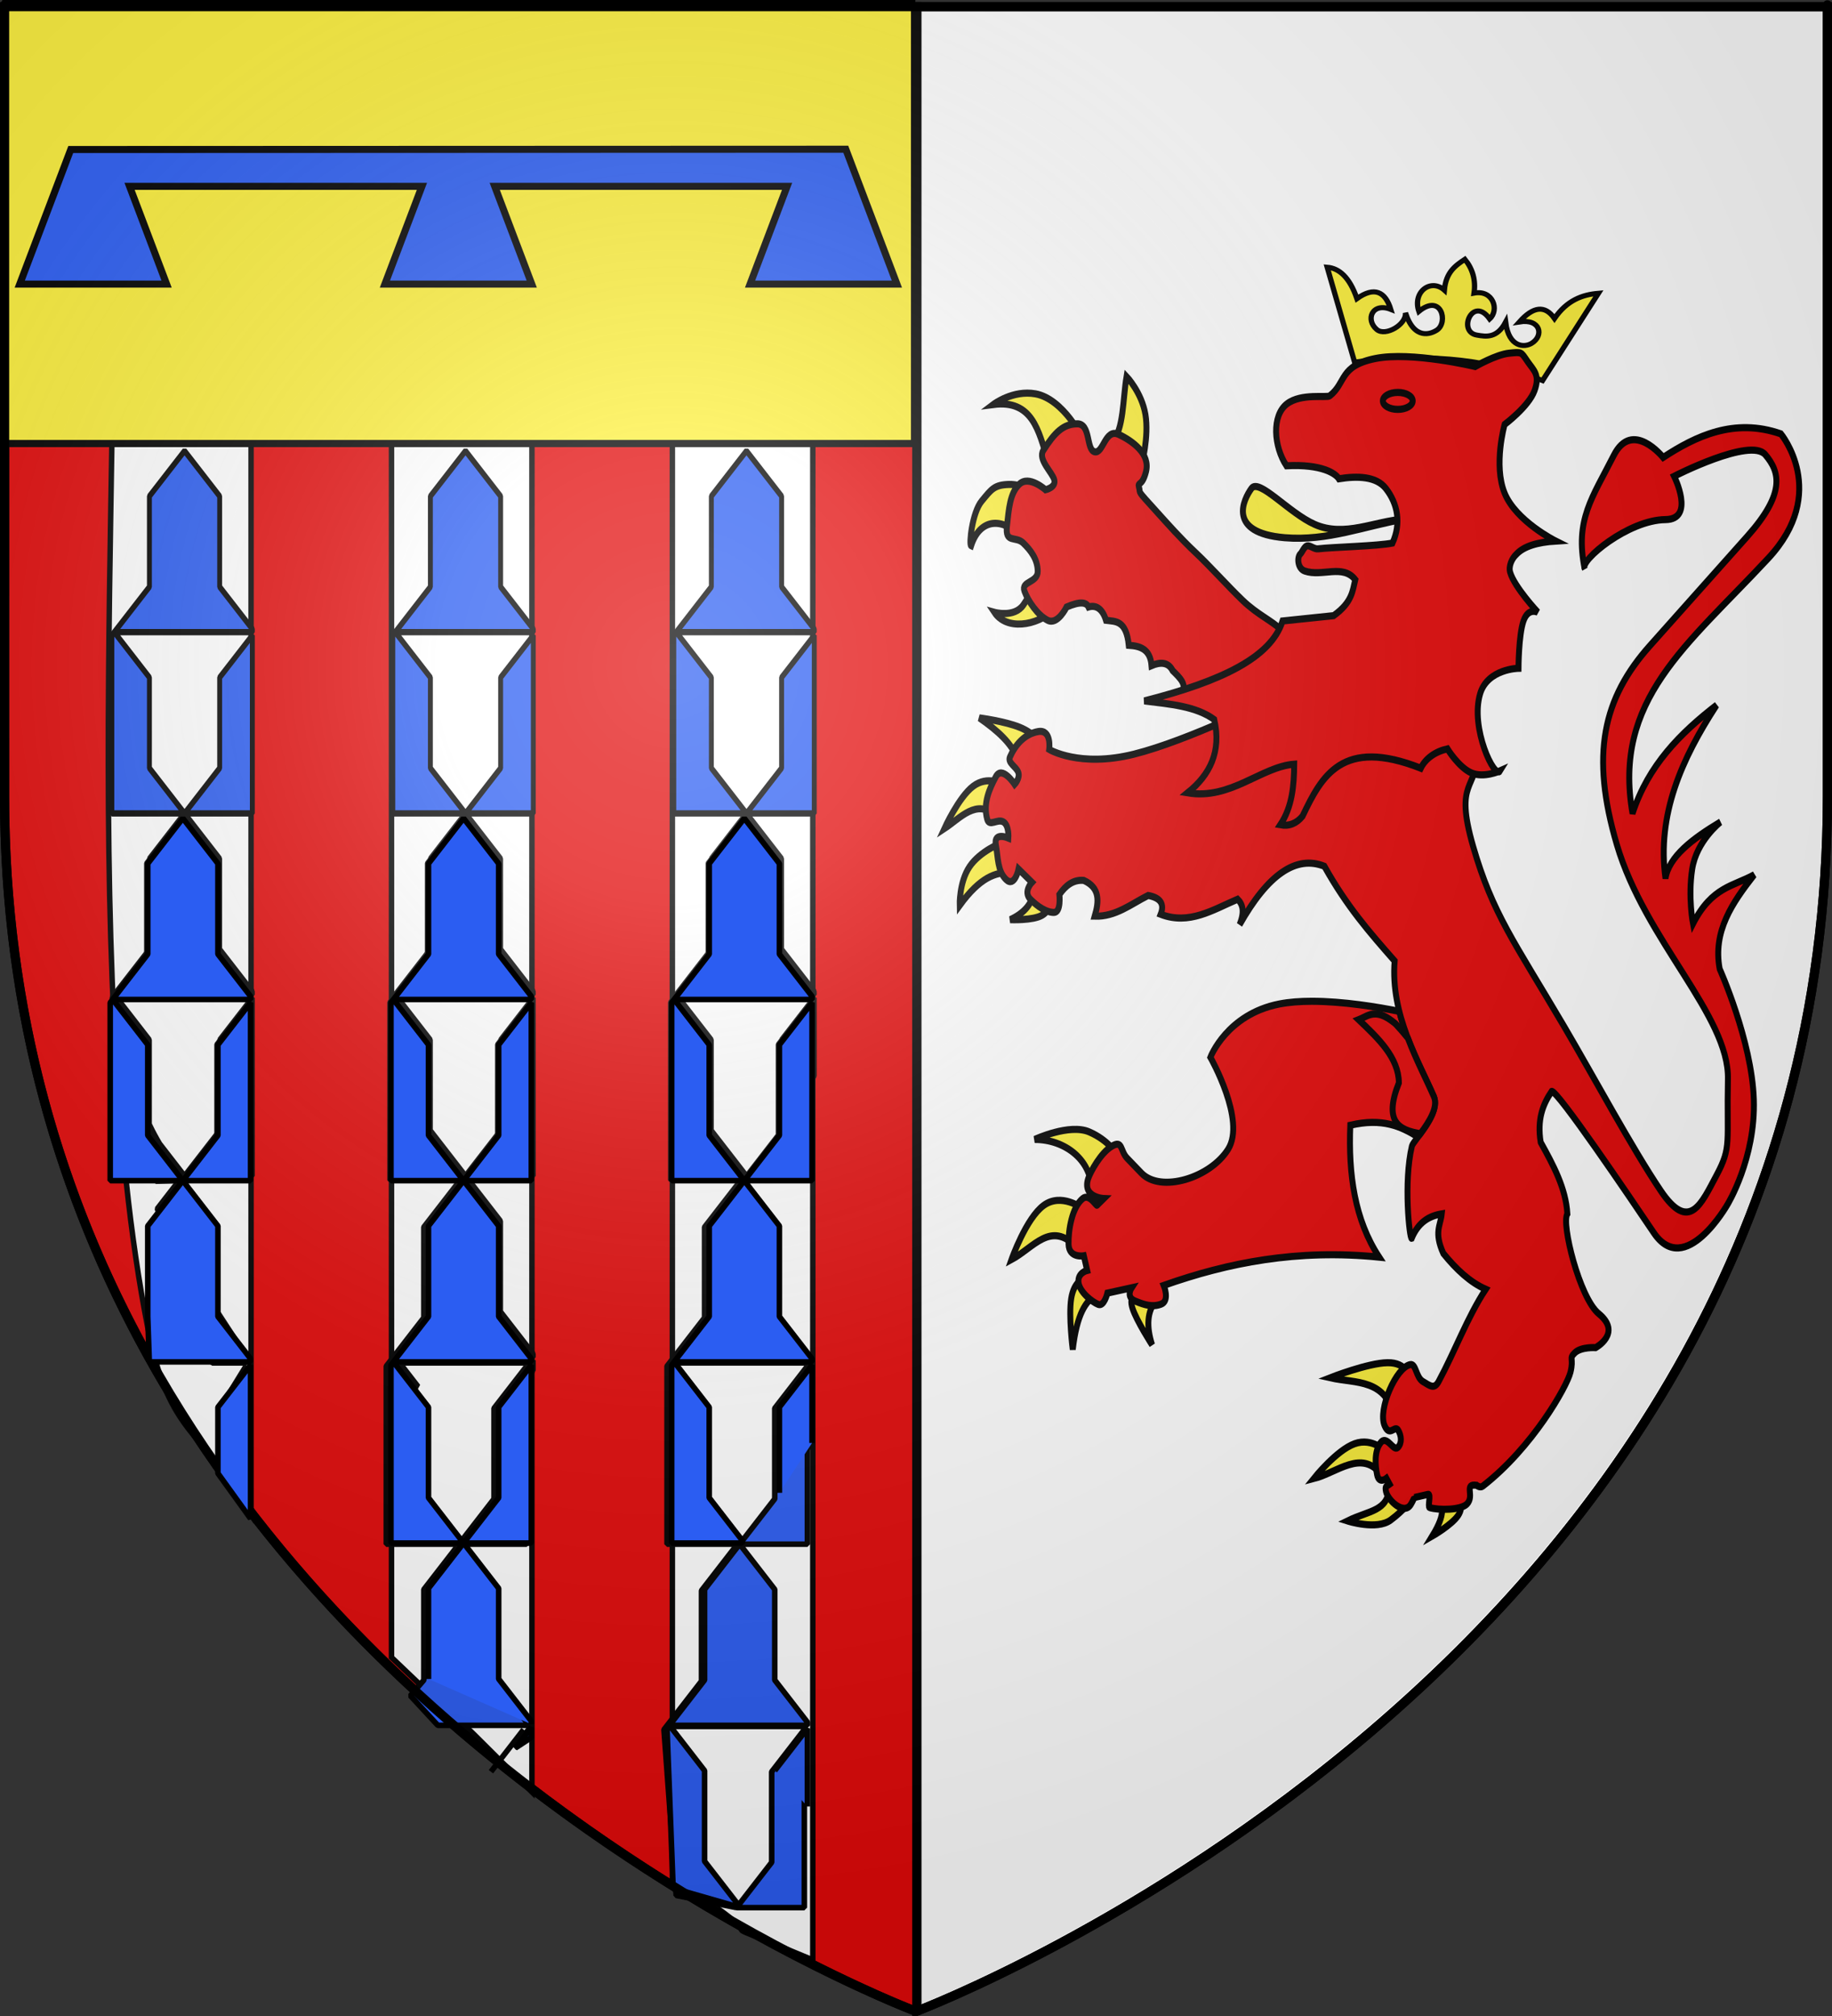 <?xml version="1.0" encoding="UTF-8" standalone="no"?>
<!-- Created with Inkscape (http://www.inkscape.org/) -->
<svg
   xmlns:dc="http://purl.org/dc/elements/1.1/"
   xmlns:cc="http://web.resource.org/cc/"
   xmlns:rdf="http://www.w3.org/1999/02/22-rdf-syntax-ns#"
   xmlns:svg="http://www.w3.org/2000/svg"
   xmlns="http://www.w3.org/2000/svg"
   xmlns:xlink="http://www.w3.org/1999/xlink"
   xmlns:sodipodi="http://sodipodi.sourceforge.net/DTD/sodipodi-0.dtd"
   xmlns:inkscape="http://www.inkscape.org/namespaces/inkscape"
   version="1.0"
   width="600"
   height="660"
   id="svg2"
   sodipodi:version="0.32"
   inkscape:version="0.45.1"
   sodipodi:docname="Blason_Pernes.svg"
   inkscape:output_extension="org.inkscape.output.svg.inkscape"
   sodipodi:docbase="D:\jan\Inkscape\Blasons crées">
  <rect width="100%" height="100%" fill="#333333" stroke="none"/>
  <sodipodi:namedview
     inkscape:window-height="840"
     inkscape:window-width="1440"
     inkscape:pageshadow="2"
     inkscape:pageopacity="0.0"
     guidetolerance="10.0"
     gridtolerance="10.0"
     objecttolerance="10.0"
     borderopacity="1.0"
     bordercolor="#666666"
     pagecolor="#ffffff"
     id="base"
     inkscape:zoom="0.80781593"
     inkscape:cx="213.69315"
     inkscape:cy="301.23367"
     inkscape:window-x="-4"
     inkscape:window-y="-4"
     inkscape:current-layer="svg2" />
  <desc
     id="desc4">Flag of Canton of Valais (Wallis)</desc>
  <defs
     id="defs6">
    <linearGradient
       id="linearGradient2893">
      <stop
         style="stop-color:#ffffff;stop-opacity:0.314"
         offset="0"
         id="stop2895" />
      <stop
         style="stop-color:#ffffff;stop-opacity:0.251"
         offset="0.19"
         id="stop2897" />
      <stop
         style="stop-color:#6b6b6b;stop-opacity:0.125"
         offset="0.6"
         id="stop2901" />
      <stop
         style="stop-color:#000000;stop-opacity:0.125"
         offset="1"
         id="stop2899" />
    </linearGradient>
    <linearGradient
       id="linearGradient2885">
      <stop
         style="stop-color:#ffffff;stop-opacity:1"
         offset="0"
         id="stop2887" />
      <stop
         style="stop-color:#ffffff;stop-opacity:1"
         offset="0.229"
         id="stop2891" />
      <stop
         style="stop-color:#000000;stop-opacity:1"
         offset="1"
         id="stop2889" />
    </linearGradient>
    <linearGradient
       id="linearGradient2955">
      <stop
         style="stop-color:#fd0000;stop-opacity:1"
         offset="0"
         id="stop2867" />
      <stop
         style="stop-color:#e77275;stop-opacity:0.659"
         offset="0.5"
         id="stop2873" />
      <stop
         style="stop-color:#000000;stop-opacity:0.323"
         offset="1"
         id="stop2959" />
    </linearGradient>
    <radialGradient
       cx="225.524"
       cy="218.901"
       r="300"
       fx="225.524"
       fy="218.901"
       id="radialGradient2961"
       xlink:href="#linearGradient2955"
       gradientUnits="userSpaceOnUse"
       gradientTransform="matrix(-4.167939e-4,2.183,-1.884,-3.599562e-4,615.597,-289.121)" />
    <polygon
       points="0,-1 0.588,0.809 -0.951,-0.309 0.951,-0.309 -0.588,0.809 0,-1 "
       transform="scale(53,53)"
       id="star" />
    <clipPath
       id="clip">
      <path
         d="M 0,-200 L 0,600 L 300,600 L 300,-200 L 0,-200 z "
         id="path10" />
    </clipPath>
    <radialGradient
       cx="225.524"
       cy="218.901"
       r="300"
       fx="225.524"
       fy="218.901"
       id="radialGradient1911"
       xlink:href="#linearGradient2955"
       gradientUnits="userSpaceOnUse"
       gradientTransform="matrix(-4.167939e-4,2.183,-1.884,-3.599562e-4,615.597,-289.121)" />
    <radialGradient
       cx="225.524"
       cy="218.901"
       r="300"
       fx="225.524"
       fy="218.901"
       id="radialGradient2865"
       xlink:href="#linearGradient2955"
       gradientUnits="userSpaceOnUse"
       gradientTransform="matrix(0,1.749,-1.593,-1.049767e-7,551.788,-191.29)" />
    <radialGradient
       cx="225.524"
       cy="218.901"
       r="300"
       fx="225.524"
       fy="218.901"
       id="radialGradient2871"
       xlink:href="#linearGradient2955"
       gradientUnits="userSpaceOnUse"
       gradientTransform="matrix(0,1.386,-1.323,-5.741131e-8,-158.082,-109.541)" />
    <radialGradient
       cx="221.445"
       cy="226.331"
       r="300"
       fx="221.445"
       fy="226.331"
       id="radialGradient3163"
       xlink:href="#linearGradient2893"
       gradientUnits="userSpaceOnUse"
       gradientTransform="matrix(1.353,0,0,1.349,-77.629,-85.747)" />
    <radialGradient
       cx="225.524"
       cy="218.901"
       r="300"
       fx="225.524"
       fy="218.901"
       id="radialGradient2535"
       xlink:href="#linearGradient2955"
       gradientUnits="userSpaceOnUse"
       gradientTransform="matrix(0,1.386,-1.323,-5.741131e-8,-158.082,-109.541)" />
    <radialGradient
       cx="225.524"
       cy="218.901"
       r="300"
       fx="225.524"
       fy="218.901"
       id="radialGradient2533"
       xlink:href="#linearGradient2955"
       gradientUnits="userSpaceOnUse"
       gradientTransform="matrix(0,1.749,-1.593,-1.049767e-7,551.788,-191.29)" />
    <radialGradient
       cx="225.524"
       cy="218.901"
       r="300"
       fx="225.524"
       fy="218.901"
       id="radialGradient2531"
       xlink:href="#linearGradient2955"
       gradientUnits="userSpaceOnUse"
       gradientTransform="matrix(-4.167939e-4,2.183,-1.884,-3.599562e-4,615.597,-289.121)" />
    <clipPath
       id="clipPath2527">
      <path
         d="M 0,-200 L 0,600 L 300,600 L 300,-200 L 0,-200 z "
         id="path2529" />
    </clipPath>
    <polygon
       points="0,-1 0.588,0.809 -0.951,-0.309 0.951,-0.309 -0.588,0.809 0,-1 "
       transform="scale(53,53)"
       id="polygon2525" />
    <radialGradient
       cx="225.524"
       cy="218.901"
       r="300"
       fx="225.524"
       fy="218.901"
       id="radialGradient2523"
       xlink:href="#linearGradient2955"
       gradientUnits="userSpaceOnUse"
       gradientTransform="matrix(-4.167939e-4,2.183,-1.884,-3.599562e-4,615.597,-289.121)" />
    <linearGradient
       id="linearGradient2515">
      <stop
         style="stop-color:#fd0000;stop-opacity:1"
         offset="0"
         id="stop2517" />
      <stop
         style="stop-color:#e77275;stop-opacity:0.659"
         offset="0.5"
         id="stop2519" />
      <stop
         style="stop-color:#000000;stop-opacity:0.323"
         offset="1"
         id="stop2521" />
    </linearGradient>
    <linearGradient
       id="linearGradient2507">
      <stop
         style="stop-color:#ffffff;stop-opacity:1"
         offset="0"
         id="stop2509" />
      <stop
         style="stop-color:#ffffff;stop-opacity:1"
         offset="0.229"
         id="stop2511" />
      <stop
         style="stop-color:#000000;stop-opacity:1"
         offset="1"
         id="stop2513" />
    </linearGradient>
    <linearGradient
       id="linearGradient2497">
      <stop
         style="stop-color:#ffffff;stop-opacity:0.314"
         offset="0"
         id="stop2499" />
      <stop
         style="stop-color:#ffffff;stop-opacity:0.251"
         offset="0.19"
         id="stop2501" />
      <stop
         style="stop-color:#6b6b6b;stop-opacity:0.125"
         offset="0.6"
         id="stop2503" />
      <stop
         style="stop-color:#000000;stop-opacity:0.125"
         offset="1"
         id="stop2505" />
    </linearGradient>
    <linearGradient
       x1="171"
       y1="92.5"
       x2="180"
       y2="96.5"
       id="linearGradient2433"
       xlink:href="#linearGradient1732"
       gradientUnits="userSpaceOnUse" />
    <linearGradient
       x1="94.281"
       y1="496.131"
       x2="124.137"
       y2="467.622"
       id="linearGradient1561"
       xlink:href="#linearGradient1732"
       gradientUnits="userSpaceOnUse"
       gradientTransform="translate(-1.428571e-5,-5.714286e-5)" />
    <linearGradient
       x1="270.496"
       y1="176.249"
       x2="296.929"
       y2="185.716"
       id="linearGradient1559"
       xlink:href="#linearGradient1732"
       gradientUnits="userSpaceOnUse"
       gradientTransform="translate(-1.428571e-5,-5.714286e-5)" />
    <linearGradient
       x1="179.583"
       y1="75.234"
       x2="193.021"
       y2="101.814"
       id="linearGradient1557"
       xlink:href="#linearGradient1732"
       gradientUnits="userSpaceOnUse"
       gradientTransform="translate(-1.428571e-5,-5.714286e-5)" />
    <linearGradient
       x1="112.239"
       y1="75.234"
       x2="137.605"
       y2="90.412"
       id="linearGradient1555"
       xlink:href="#linearGradient1732"
       gradientUnits="userSpaceOnUse"
       gradientTransform="translate(-1.428571e-5,-5.714286e-5)" />
    <linearGradient
       x1="87.547"
       y1="139.21"
       x2="124.361"
       y2="137.971"
       id="linearGradient1553"
       xlink:href="#linearGradient1732"
       gradientUnits="userSpaceOnUse"
       gradientTransform="translate(-1.428571e-5,-5.714286e-5)" />
    <linearGradient
       x1="124.585"
       y1="115.64"
       x2="157.2"
       y2="137.971"
       id="linearGradient1551"
       xlink:href="#linearGradient1732"
       gradientUnits="userSpaceOnUse"
       gradientTransform="translate(-1.428571e-5,-5.714286e-5)" />
    <linearGradient
       x1="177.338"
       y1="217.778"
       x2="211.83"
       y2="213.55"
       id="linearGradient1549"
       xlink:href="#linearGradient1732"
       gradientUnits="userSpaceOnUse"
       gradientTransform="translate(-1.428571e-5,-5.714286e-5)" />
    <linearGradient
       id="linearGradient1732">
      <stop
         style="stop-color:#ffffff;stop-opacity:1"
         offset="0"
         id="stop1734" />
      <stop
         style="stop-color:#ffffff;stop-opacity:1"
         offset="1"
         id="stop1736" />
    </linearGradient>
    <linearGradient
       x1="241.143"
       y1="51.421"
       x2="243.124"
       y2="48.303"
       id="linearGradient1397"
       xlink:href="#linearGradient1732"
       gradientUnits="userSpaceOnUse"
       gradientTransform="translate(75.923,47.102)" />
    <linearGradient
       x1="337.302"
       y1="571.111"
       x2="341.27"
       y2="546.905"
       id="linearGradient1682"
       xlink:href="#linearGradient1732"
       gradientUnits="userSpaceOnUse"
       gradientTransform="translate(-1.428571e-5,-5.714286e-5)" />
    <linearGradient
       x1="300"
       y1="566.746"
       x2="319.151"
       y2="547.595"
       id="linearGradient1674"
       xlink:href="#linearGradient1732"
       gradientUnits="userSpaceOnUse"
       gradientTransform="translate(-1.428571e-5,-5.714286e-5)" />
    <linearGradient
       x1="266.27"
       y1="534.206"
       x2="312.302"
       y2="534.603"
       id="linearGradient1666"
       xlink:href="#linearGradient1732"
       gradientUnits="userSpaceOnUse"
       gradientTransform="translate(-1.428571e-5,-5.714286e-5)" />
    <linearGradient
       x1="292.857"
       y1="493.73"
       x2="321.825"
       y2="513.175"
       id="linearGradient1658"
       xlink:href="#linearGradient1732"
       gradientUnits="userSpaceOnUse"
       gradientTransform="translate(-1.428571e-5,-5.714286e-5)" />
    <linearGradient
       x1="186.508"
       y1="491.746"
       x2="186.508"
       y2="458.413"
       id="linearGradient1650"
       xlink:href="#linearGradient1732"
       gradientUnits="userSpaceOnUse"
       gradientTransform="translate(-1.428571e-5,-5.714286e-5)" />
    <linearGradient
       x1="143.651"
       y1="488.968"
       x2="163.889"
       y2="454.048"
       id="linearGradient1642"
       xlink:href="#linearGradient1732"
       gradientUnits="userSpaceOnUse"
       gradientTransform="translate(-1.428571e-5,-5.714286e-5)" />
    <linearGradient
       x1="107.143"
       y1="225.278"
       x2="130.357"
       y2="242.341"
       id="linearGradient1582"
       xlink:href="#linearGradient1732"
       gradientUnits="userSpaceOnUse"
       gradientTransform="translate(-1.428571e-5,-5.714286e-5)" />
    <linearGradient
       x1="131.151"
       y1="395.317"
       x2="166.667"
       y2="415.357"
       id="linearGradient1622"
       xlink:href="#linearGradient1732"
       gradientUnits="userSpaceOnUse"
       gradientTransform="translate(-1.428571e-5,-5.714286e-5)" />
    <linearGradient
       x1="118.452"
       y1="312.778"
       x2="136.325"
       y2="294.722"
       id="linearGradient1614"
       xlink:href="#linearGradient1732"
       gradientUnits="userSpaceOnUse"
       gradientTransform="translate(-1.428571e-5,-5.714286e-5)" />
    <linearGradient
       x1="88.492"
       y1="297.103"
       x2="118.056"
       y2="280.635"
       id="linearGradient1606"
       xlink:href="#linearGradient1732"
       gradientUnits="userSpaceOnUse"
       gradientTransform="translate(-1.428571e-5,-5.714286e-5)" />
    <linearGradient
       x1="84.127"
       y1="260.595"
       x2="115.675"
       y2="257.619"
       id="linearGradient1598"
       xlink:href="#linearGradient1732"
       gradientUnits="userSpaceOnUse"
       gradientTransform="translate(-1.428571e-5,-5.714286e-5)" />
    <linearGradient
       x1="82.143"
       y1="264.167"
       x2="113.69"
       y2="258.413"
       id="linearGradient1590"
       xlink:href="#linearGradient1732"
       gradientUnits="userSpaceOnUse"
       gradientTransform="translate(-1.428571e-5,-5.714286e-5)" />
    <linearGradient
       x1="107.75"
       y1="191.963"
       x2="139.396"
       y2="166.385"
       id="linearGradient1800"
       xlink:href="#linearGradient1732"
       gradientUnits="userSpaceOnUse"
       gradientTransform="translate(-1.428571e-5,-5.714286e-5)" />
  </defs>
  <g
     style="display:inline"
     id="layer3">
    <path
       d="M 300.25,2.188 L 300.25,658.406 C 302.988,657.37 598.5,544.849 598.5,260.719 C 598.5,-24.733 598.5,2.188 598.5,2.188 L 300.25,2.188 z "
       style="fill:#ffffff;fill-opacity:1;fill-rule:evenodd;stroke:#000000;stroke-width:3;stroke-linecap:butt;stroke-linejoin:miter;stroke-miterlimit:4;stroke-dasharray:none;stroke-opacity:1"
       id="path2855" />
    <path
       d="M 1.5,2.188 L 1.5,260.719 C 1.5,546.17 300,658.5 300,658.5 C 300,658.5 300.237,658.411 300.25,658.406 L 300.25,2.188 L 1.5,2.188 z "
       style="fill:#e20909;fill-rule:evenodd;stroke:#000000;stroke-width:3;stroke-linecap:butt;stroke-linejoin:miter;stroke-opacity:1"
       id="path2187" />
  </g>
  <g
     id="layer4">
    <g
       transform="matrix(0.689,0,0,0.689,-55.574,0.179)"
       style="display:inline"
       id="layer95">
      <g
         style="display:inline"
         id="layer27">
        <path
           d="M 200.001,19.251 L 133.251,19.251 C 141.27,184.584 116.754,457.346 150.928,630.696 C 161.181,682.707 176.718,678.253 200.001,719 L 200.001,350.753 L 200.001,19.251 M 333.509,19.251 L 266.759,19.251 L 266.759,787.246 C 333.718,851.437 270.724,788.716 333.509,851.234 L 333.509,19.251 M 467.017,19.251 L 400.266,19.251 L 400.266,892.298 C 463.985,932.539 401.63,903.833 467.017,930.996 L 467.017,19.251"
           style="fill:#ffffff;fill-opacity:1;stroke:#010101;stroke-width:2.591"
           id="trois_pals"
           sodipodi:nodetypes="ccsccccccccccccc" />
      </g>
    </g>
    <path
       d="M 160.791,520.712 L 160.791,520.712 z M 171.482,566.237 L 160.791,580.032 L 171.482,566.237 z M 241.241,505.882 L 229.748,520.712 L 229.748,550.372 L 218.255,565.202 L 263.425,565.202 L 263.425,564.167 L 252.734,550.372 L 252.734,520.712 L 241.241,505.882 z M 218.255,565.202 L 217.453,566.237 L 221.453,620.522 L 241.241,624.522 L 229.748,609.692 L 229.748,580.032 L 218.255,565.202 z M 241.241,624.522 L 263.425,624.522 L 263.425,566.237 L 252.734,580.032 L 252.734,609.692 L 241.241,624.522 z M 241.241,624.522 L 241.241,624.522 z "
       style="fill:#2b5df2;fill-opacity:1;stroke:#000000;stroke-width:1.822;stroke-linejoin:bevel;stroke-miterlimit:4;stroke-dasharray:none;stroke-opacity:1;display:inline"
       id="path2466"
       sodipodi:nodetypes="ccccccccccccccccccccccccccccc" />
    <g
       transform="matrix(0.535,0,0,0.69,-8.041,8.578)"
       style="display:inline"
       id="layer89">
      <g
         style="display:inline"
         id="layer92">
        <path
           d="M 128,201.5 L 106.5,223 L 106.5,266 L 85,287.5 L 169.5,287.5 L 169.5,286 L 149.5,266 L 149.5,223 L 128,201.5 z M 85,287.5 L 83.5,289 L 83.5,373.5 L 128,373.5 L 106.5,352 L 106.5,309 L 85,287.5 z M 128,373.5 L 169.5,373.5 L 169.5,289 L 149.5,309 L 149.5,352 L 128,373.5 z M 128,373.5 L 106.5,395 L 106.5,438 L 85,459.5 L 169.5,459.5 L 169.5,458 L 149.5,438 L 149.5,395 L 128,373.5 z M 85,459.5 L 83.5,461 C 97.454,504.786 102.029,521.904 126.656,545.5 L 128,545.5 L 106.5,524 L 106.5,481 L 85,459.5 z M 128,545.5 L 169.5,545.5 L 169.5,461 L 149.5,481 L 149.5,524 L 128,545.5 z M 128,545.5 L 127.344,546.156 L 128,545.5 z M 300,201.5 L 278.5,223 L 278.5,266 L 257,287.5 L 341.5,287.5 L 341.5,286 L 321.5,266 L 321.5,223 L 300,201.5 z M 257,287.5 L 255.5,289 L 255.5,373.5 L 300,373.5 L 278.5,352 L 278.5,309 L 257,287.5 z M 300,373.5 L 341.5,373.5 L 341.5,289 L 321.5,309 L 321.5,352 L 300,373.5 z M 300,373.5 L 278.5,395 L 278.5,438 L 257,459.5 L 341.5,459.5 L 341.5,458 L 321.5,438 L 321.5,395 L 300,373.5 z M 257,459.5 L 255.5,461 L 255.5,545.5 L 300,545.5 L 278.5,524 L 278.5,481 L 257,459.5 z M 300,545.5 L 341.5,545.5 L 341.5,461 L 321.5,481 L 321.5,524 L 300,545.5 z M 300,545.5 L 278.5,567 L 278.5,610 L 257,631.5 L 341.5,631.5 L 341.5,630 L 321.5,610 L 321.5,567 L 300,545.5 z M 257,631.5 L 255.5,633 L 255.5,637.75 C 261.224,640.763 266.417,643.371 271.188,645.688 L 257,631.5 z M 472,201.5 L 450.5,223 L 450.5,266 L 429,287.5 L 513.5,287.5 L 513.5,286 L 493.5,266 L 493.5,223 L 472,201.5 z M 429,287.5 L 427.5,289 L 427.5,373.5 L 472,373.5 L 450.5,352 L 450.5,309 L 429,287.5 z M 472,373.5 L 513.5,373.5 L 513.5,289 L 493.5,309 L 493.5,352 L 472,373.5 z M 472,373.5 L 450.5,395 L 450.5,438 L 429,459.5 L 513.5,459.5 L 513.5,458 L 493.5,438 L 493.5,395 L 472,373.5 z M 429,459.5 L 427.5,461 L 427.5,545.5 L 470.344,545.5 C 470.626,545.228 470.905,544.96 471.188,544.688 L 450.5,524 L 450.5,481 L 429,459.5 z M 513.5,461 L 493.5,481 L 493.5,521.656 C 500.331,514.111 507.017,506.234 513.5,498 L 513.5,461 z M 341.5,633 L 331.75,642.75 C 334.837,641.202 338.087,639.547 341.5,637.75 L 341.5,633 z "
           style="fill:#2b5df2;fill-opacity:1;stroke:#000000;stroke-width:3;stroke-linejoin:bevel;stroke-miterlimit:4;stroke-dasharray:none;stroke-opacity:1"
           id="path5177" />
      </g>
    </g>
    <path
       d="M 59.593,267.786 L 48.1,282.616 L 48.1,312.276 L 36.607,327.106 L 81.777,327.106 L 81.777,326.072 L 71.086,312.276 L 71.086,282.616 L 59.593,267.786 z M 37.356,328.141 L 51.062,386.707 L 59.593,386.426 L 48.1,371.596 L 48.1,341.936 L 37.356,328.141 z M 59.593,386.426 L 81.777,386.426 L 81.777,328.141 L 71.086,341.936 L 71.086,371.596 L 59.593,386.426 z M 59.593,386.426 L 52.752,401.256 L 81.777,445.747 L 81.777,444.712 L 71.086,430.917 L 71.086,401.256 L 59.593,386.426 z M 81.777,446.781 L 81.777,446.781 z M 151.536,267.786 L 140.043,282.616 L 140.043,312.276 L 128.55,327.106 L 173.72,327.106 L 173.72,326.072 L 163.029,312.276 L 163.029,282.616 L 151.536,267.786 z M 128.55,327.106 L 127.749,328.141 L 127.749,386.426 L 151.536,386.426 L 140.043,371.596 L 140.043,341.936 L 128.55,327.106 z M 151.536,386.426 L 173.72,386.426 L 173.72,328.141 L 163.029,341.936 L 163.029,371.596 L 151.536,386.426 z M 151.536,386.426 L 140.043,401.256 L 140.043,430.917 L 128.55,445.747 L 173.72,445.747 L 173.72,444.712 L 163.029,430.917 L 163.029,401.256 L 151.536,386.426 z M 128.55,445.747 L 127.749,446.781 L 127.749,505.067 L 151.536,505.067 L 140.043,490.237 L 140.043,460.577 L 128.55,445.747 z M 151.536,505.067 L 173.72,505.067 L 173.72,446.781 L 163.029,460.577 L 163.029,490.237 L 151.536,505.067 z M 151.536,505.067 L 140.043,519.897 L 140.043,549.557 L 173.72,564.387 L 173.72,563.352 L 163.029,549.557 L 163.029,519.897 L 151.536,505.067 z M 127.749,565.422 L 127.749,565.422 z M 243.479,267.786 L 231.986,282.616 L 231.986,312.276 L 220.493,327.106 L 265.663,327.106 L 265.663,326.072 L 254.972,312.276 L 254.972,282.616 L 243.479,267.786 z M 220.493,327.106 L 219.692,328.141 L 219.692,386.426 L 243.479,386.426 L 231.986,371.596 L 231.986,341.936 L 220.493,327.106 z M 243.479,386.426 L 265.663,386.426 L 265.663,328.141 L 254.972,341.936 L 254.972,371.596 L 243.479,386.426 z M 243.479,386.426 L 231.986,401.256 L 231.986,430.917 L 220.493,445.747 L 265.663,445.747 L 265.663,444.712 L 254.972,430.917 L 254.972,401.256 L 243.479,386.426 z M 220.493,445.747 L 219.692,446.781 L 219.692,505.067 L 242.594,505.067 C 242.745,504.879 242.894,504.695 243.045,504.506 L 231.986,490.237 L 231.986,460.577 L 220.493,445.747 z M 265.663,446.781 L 254.972,460.577 L 254.972,488.62 C 258.623,483.416 262.198,477.982 265.663,472.303 L 265.663,446.781 z M 173.72,565.422 L 168.508,572.147 C 170.158,571.079 171.896,569.937 173.72,568.698 L 173.72,565.422 z "
       style="fill:#2b5df2;fill-opacity:1;stroke:#000000;stroke-width:1.822;stroke-linejoin:bevel;stroke-miterlimit:4;stroke-dasharray:none;stroke-opacity:1;display:inline"
       id="path2462" />
    <path
       d="M 264.432,591.408 L 264.432,565.886 L 253.741,579.682 M 58.362,386.891 L 51.522,395.718 L 69.492,446.211 L 80.546,446.211 L 80.546,445.177 L 69.855,431.381 L 69.855,401.721 L 58.362,386.891 z M 82.097,473.516 L 80.546,447.246 L 74.507,457.039 L 82.097,473.516 z M 150.305,386.891 L 138.813,401.721 L 138.813,431.381 L 127.32,446.211 L 172.489,446.211 L 172.489,445.177 L 161.798,431.381 L 161.798,401.721 L 150.305,386.891 z M 127.32,446.211 L 126.518,447.246 L 126.518,505.531 L 150.305,505.531 L 138.813,490.701 L 138.813,461.041 L 127.32,446.211 z M 150.305,505.531 L 172.489,505.531 L 172.489,447.246 L 161.798,461.041 L 161.798,490.701 L 150.305,505.531 z M 150.305,505.531 L 138.813,520.362 L 138.813,550.022 L 134.418,555.156 L 143.393,564.852 L 172.489,564.852 L 172.489,563.817 L 161.798,550.022 L 161.798,520.362 L 150.305,505.531 z M 172.489,565.886 L 172.489,565.886 z M 242.248,386.891 L 230.756,401.721 L 230.756,431.381 L 219.263,446.211 L 264.432,446.211 L 264.432,445.177 L 253.741,431.381 L 253.741,401.721 L 242.248,386.891 z M 219.263,446.211 L 218.461,447.246 L 218.461,505.531 L 242.248,505.531 L 230.756,490.701 L 230.756,461.041 L 219.263,446.211 z M 242.248,505.531 L 264.432,505.531 L 264.432,447.246 L 253.741,461.041 L 253.741,490.701 L 242.248,505.531 z M 242.248,505.531 L 230.756,520.362 L 230.756,550.022 L 219.263,564.852 L 264.432,564.852 L 264.432,563.817 L 253.741,550.022 L 253.741,520.362 L 242.248,505.531 z M 219.263,564.852 L 218.461,565.886 L 220.461,618.172 L 241.363,624.172 C 241.514,623.984 241.663,623.8 241.814,623.611 L 230.756,609.342 L 230.756,579.682 L 219.263,564.852 z "
       style="fill:#2b5df2;fill-opacity:1;stroke:#000000;stroke-width:1.822;stroke-linejoin:bevel;stroke-miterlimit:4;stroke-dasharray:none;stroke-opacity:1;display:inline"
       id="path2464"
       sodipodi:nodetypes="cccccccccccccccccccccccccccccccccccccccccccccccccccccccccccccccccccccccccccccccccccccccc" />
    <g
       transform="matrix(0.499,0,0,0.807,0.673,-0.957)"
       style="fill:#fcef3c;fill-opacity:1;display:inline"
       id="layer5">
      <rect
         width="596.466"
         height="179.009"
         x="1.532"
         y="2.114"
         style="opacity:1;fill:#fcef3c;fill-opacity:1;fill-rule:nonzero;stroke:#000000;stroke-width:2.902;stroke-miterlimit:4;stroke-dasharray:none;stroke-opacity:1"
         id="rect2230" />
    </g>
    <g
       transform="matrix(0.604,0,0,0.604,-65.607,-15.917)"
       id="g4507">
      <path
         d="M 146.984,107.391 L 119.326,180.344 L 198.959,180.344 L 178.881,127.363 L 337.405,127.363 L 317.326,180.344 L 396.959,180.344 L 376.881,127.363 L 535.405,127.363 L 515.326,180.344 L 594.959,180.344 L 567.239,107.238 L 146.984,107.391 z "
         style="fill:#2b5df2;fill-opacity:1;fill-rule:evenodd;stroke:#000000;stroke-width:3.828;stroke-linecap:butt;stroke-linejoin:miter;stroke-miterlimit:4;stroke-dasharray:none;stroke-opacity:1;display:inline"
         id="path3848" />
    </g>
    <g
       transform="matrix(0.7,0,0,0.67,183.104,-148.335)"
       style="fill:#fcef3c;fill-opacity:1"
       id="g10542">
      <g
         transform="matrix(0.903,9.22855e-2,-9.22855e-2,0.903,318.656,250.776)"
         style="fill:#fcef3c;fill-opacity:1;display:inline"
         id="g2509">
        <g
           transform="matrix(0.997,-7.271119e-2,7.271119e-2,0.997,-35.168,-850.139)"
           style="fill:#fcef3c;fill-opacity:1"
           id="g4196">
          <path
             d="M 21.332,960.913 L 36.922,1011.561 C 69.9,1006.162 102.439,1006.592 134.096,1018.712 L 161.525,970.886 C 153.165,971.863 145.389,975.166 139.278,985.098 C 134.165,977.891 128.122,978.926 121.232,987.483 C 132.133,985.309 134.245,994.487 127.89,998.811 C 124.309,1001.248 116.211,1001.55 114.147,987.829 C 109.937,996.673 104.356,995.957 99.641,995.222 C 89.24,993.907 96.763,973.738 105.88,986.318 C 110.836,981.313 107.188,970.414 97.426,972.648 C 98.169,965.657 96.356,959.659 92.172,954.583 C 87.401,958.139 82.644,961.714 82.074,971.483 C 75,965.236 65.557,972.834 69.271,983.32 C 80.612,973.053 84.724,988.8 78.893,993.084 C 75.852,995.318 67.413,999.085 62.376,984.249 C 63.174,990.548 52.46,997.497 47.896,993.741 C 41.727,988.665 44.973,978.998 54.763,982.661 C 51.668,973.189 45.966,970.388 37.152,977.379 C 32.977,965.815 27.386,961.256 21.332,960.913 z "
             style="fill:#fcef3c;fill-opacity:1;fill-rule:evenodd;stroke:#000000;stroke-width:2.727;stroke-linecap:butt;stroke-linejoin:miter;stroke-miterlimit:4;stroke-dasharray:none;stroke-opacity:1;display:inline"
             id="path7534" />
        </g>
      </g>
    </g>
    <g
       transform="matrix(0.647,0,0,0.776,304.656,97.744)"
       id="g3046">
      <path
         d="M 63.415,130.965 C 53.406,138.51 38.427,139.814 32.503,132.371 C 32.503,132.371 42.565,134.726 47.116,129.279 C 53.291,121.888 53.515,118.395 54.422,120.006 L 63.415,130.965 z "
         style="fill:#fcef3c;fill-opacity:1;fill-rule:evenodd;stroke:#000000;stroke-width:3;stroke-linecap:butt;stroke-linejoin:miter;stroke-miterlimit:4;stroke-dasharray:none;stroke-opacity:1;display:inline"
         id="path1994" />
      <path
         d="M 44.305,99.21 C 35.542,92.365 24.973,93.148 20.7,104.269 C 19.568,103.844 21.178,90.34 26.039,85.441 C 31.038,80.403 32.362,78.626 39.809,78.415 C 47.256,78.204 56.67,82.63 56.67,82.63 L 44.305,99.21 z "
         style="fill:#fcef3c;fill-opacity:1;fill-rule:evenodd;stroke:#000000;stroke-width:3;stroke-linecap:butt;stroke-linejoin:miter;stroke-miterlimit:4;stroke-dasharray:none;stroke-opacity:1;display:inline"
         id="path1996" />
      <path
         d="M 59.48,68.298 C 54.885,55.725 51.711,42.56 31.941,44.693 C 31.941,44.693 41.809,38.464 53.298,40.197 C 67.495,42.337 77.937,59.578 77.184,59.868 L 59.48,68.298 z "
         style="fill:#fcef3c;fill-opacity:1;fill-rule:evenodd;stroke:#000000;stroke-width:3;stroke-linecap:butt;stroke-linejoin:miter;stroke-miterlimit:4;stroke-dasharray:none;stroke-opacity:1;display:inline"
         id="path1998" />
      <path
         d="M 92.078,60.711 C 98.067,54.99 97.429,42.643 99.385,32.89 C 99.385,32.89 107.043,39.564 108.94,48.908 C 110.836,58.252 106.972,70.266 106.972,70.266 L 92.078,60.711 z "
         style="fill:#fcef3c;fill-opacity:1;fill-rule:evenodd;stroke:#000000;stroke-width:3;stroke-linecap:butt;stroke-linejoin:miter;stroke-miterlimit:4;stroke-dasharray:none;stroke-opacity:1;display:inline"
         id="path2000" />
      <path
         d="M 136.76,171.713 L 126.925,166.865 C 130.492,163.066 126.42,160.031 122.709,156.96 C 120.507,153.31 116.474,153.274 112.031,154.852 C 111.39,147.88 106.333,146.588 100.509,146.281 C 99.211,135.648 93.899,136.257 88.987,135.743 C 87.008,130.313 83.424,129.288 80.135,130.122 C 79.052,128.16 76.094,127.603 69.035,130.122 C 69.035,130.122 64.539,137.85 59.48,135.743 C 54.422,133.635 49.504,127.593 47.678,123.378 C 45.851,119.163 54.563,120.006 54.422,114.947 C 54.282,109.889 50.909,106.236 47.116,103.145 C 43.322,100.053 37.842,103.426 38.826,96.119 C 39.809,88.813 40.266,82.139 45.148,78.275 C 50.031,74.411 58.356,80.663 58.356,80.663 C 58.356,80.663 63.801,79.68 62.8,76.483 C 61.799,73.286 54.352,67.877 57.232,64.083 C 62.993,56.496 67.349,52.913 74.374,52.842 C 81.4,52.772 78.8,63.732 83.226,64.645 C 87.652,65.558 88.46,54.599 95.451,57.339 C 102.441,60.079 111.552,65.556 109.221,73.076 C 107.24,79.464 104.895,77.245 105.665,79.523 C 106.741,82.707 103.747,79.893 115.122,90.358 C 119.955,94.805 126.622,101.129 134.25,107.118 C 141.879,113.107 150.633,121.312 158.166,127.343 C 165.699,133.374 172.852,135.825 177.842,139.86 C 182.832,143.894 185.938,146.421 185.938,146.421 L 136.76,171.713 z "
         style="fill:#e20909;fill-opacity:1;fill-rule:evenodd;stroke:#000000;stroke-width:3;stroke-linecap:butt;stroke-linejoin:miter;stroke-miterlimit:4;stroke-dasharray:none;stroke-opacity:1;display:inline"
         id="path2002" />
      <path
         d="M 81.689,378.002 C 82.777,363.18 67.604,354.676 52.876,354.753 C 52.876,354.753 70.462,347.948 80.497,351.574 C 90.531,355.2 94.208,360.913 94.208,360.913 L 81.689,378.002 z "
         style="fill:#fcef3c;fill-opacity:1;fill-rule:evenodd;stroke:#000000;stroke-width:3;stroke-linecap:butt;stroke-linejoin:miter;stroke-miterlimit:4;stroke-dasharray:none;stroke-opacity:1;display:inline"
         id="path2004" />
      <path
         d="M 74.138,400.258 C 61.069,388.832 52.453,400.363 41.152,405.424 C 41.152,405.424 48.504,387.988 57.446,382.573 C 66.388,377.158 76.92,383.765 76.92,383.765 L 74.138,400.258 z "
         style="fill:#fcef3c;fill-opacity:1;fill-rule:evenodd;stroke:#000000;stroke-width:3;stroke-linecap:butt;stroke-linejoin:miter;stroke-miterlimit:4;stroke-dasharray:none;stroke-opacity:1;display:inline"
         id="path2006" />
      <path
         d="M 84.073,420.328 C 78.793,422.787 74.272,428.283 72.151,443.378 C 72.151,443.378 69.965,429.369 71.356,421.917 C 72.747,414.466 77.715,413.571 77.715,413.571 L 84.073,420.328 z "
         style="fill:#fcef3c;fill-opacity:1;fill-rule:evenodd;stroke:#000000;stroke-width:3;stroke-linecap:butt;stroke-linejoin:miter;stroke-miterlimit:4;stroke-dasharray:none;stroke-opacity:1;display:inline"
         id="path2008" />
      <path
         d="M 114.277,422.712 C 109.781,427.295 109.37,433.629 112.29,441.391 C 112.29,441.391 104.342,431.157 102.355,425.891 C 100.368,420.626 104.342,420.328 104.342,420.328 L 114.277,422.712 z "
         style="fill:#fcef3c;fill-opacity:1;fill-rule:evenodd;stroke:#000000;stroke-width:3;stroke-linecap:butt;stroke-linejoin:miter;stroke-miterlimit:4;stroke-dasharray:none;stroke-opacity:1;display:inline"
         id="path2010" />
      <path
         d="M 193.118,296.464 C 187.27,296.465 181.635,296.805 176.656,297.622 C 150.1,301.978 141.823,320.093 141.823,320.093 C 141.823,320.093 159.938,346.645 150.805,358.87 C 141.672,371.094 116.648,377.364 106.958,368.978 L 99.666,362.656 C 96.101,359.572 97.556,354.808 91.936,357.618 C 86.315,360.428 81.121,368.342 79.98,371.232 C 76.807,379.268 87.867,379.682 87.867,379.682 L 84.487,382.467 C 84.167,383.186 80.604,377.351 77.195,379.682 C 71.779,383.385 69.887,392.888 70.028,398.929 C 70.168,404.971 77.758,403.843 77.758,403.843 L 79.448,410.009 C 79.448,410.009 74.505,411.004 75.067,415.079 C 75.629,419.153 81.994,423.359 85.05,424.342 C 88.106,425.326 89.682,419.585 89.682,419.585 L 101.919,417.332 C 101.919,417.332 98.817,421.248 103.734,422.934 C 108.652,424.62 112.481,425.622 116.942,424.217 C 121.403,422.812 118.225,416.33 118.225,416.33 C 150.73,406.75 185.804,400.929 227.263,404.406 C 214.815,388.595 211.653,369.426 212.647,348.761 C 228.899,345.585 238.318,349.229 246.917,353.706 C 251.064,349.113 257.611,341.759 254.961,336.68 C 249.826,326.841 241.624,314.57 237.466,300.72 C 226.581,298.897 209.034,296.46 193.118,296.464 z "
         style="fill:#e20909;fill-opacity:1;fill-rule:evenodd;stroke:#000000;stroke-width:3;stroke-linecap:butt;stroke-linejoin:miter;stroke-miterlimit:4;stroke-dasharray:none;stroke-opacity:1;display:inline"
         id="path2012" />
      <path
         d="M 44.133,194.395 C 41.681,187.954 34.161,182.294 24.858,176.908 C 24.858,176.908 37.724,178.299 45.325,180.882 C 52.926,183.465 55.26,187.241 55.26,187.241 L 44.133,194.395 z "
         style="fill:#fcef3c;fill-opacity:1;fill-rule:evenodd;stroke:#000000;stroke-width:3;stroke-linecap:butt;stroke-linejoin:miter;stroke-miterlimit:4;stroke-dasharray:none;stroke-opacity:1;display:inline"
         id="path2014" />
      <path
         d="M 33.402,218.041 C 23.169,210.956 15.468,219.065 7.173,223.605 C 7.173,223.605 14.336,210.439 21.688,205.769 C 29.041,201.1 36.582,204.926 36.582,204.926 L 33.402,218.041 z "
         style="fill:#fcef3c;fill-opacity:1;fill-rule:evenodd;stroke:#000000;stroke-width:3;stroke-linecap:butt;stroke-linejoin:miter;stroke-miterlimit:4;stroke-dasharray:none;stroke-opacity:1;display:inline"
         id="path2016" />
      <path
         d="M 40.357,242.085 C 33.144,242.154 25.466,243.899 14.922,255.995 C 14.922,255.995 14.575,246.307 19.89,239.7 C 25.206,233.093 36.184,229.566 36.184,229.566 L 40.357,242.085 z "
         style="fill:#fcef3c;fill-opacity:1;fill-rule:evenodd;stroke:#000000;stroke-width:3;stroke-linecap:butt;stroke-linejoin:miter;stroke-miterlimit:4;stroke-dasharray:none;stroke-opacity:1;display:inline"
         id="path2018" />
      <path
         d="M 51.88,251.647 C 51.317,255.555 46.963,259.603 40.494,262.036 C 40.494,262.036 51.981,262.459 56.651,260.167 C 61.322,257.876 60.228,254.206 60.228,254.206 L 51.88,251.647 z "
         style="fill:#fcef3c;fill-opacity:1;fill-rule:evenodd;stroke:#000000;stroke-width:3;stroke-linecap:butt;stroke-linejoin:miter;stroke-miterlimit:4;stroke-dasharray:none;stroke-opacity:1;display:inline"
         id="path2020" />
      <path
         d="M 256.156,506.568 C 259.662,508.816 261.164,512.467 254.169,522.067 C 254.169,522.067 264.005,517.397 267.284,513.324 C 270.562,509.25 267.284,505.773 267.284,505.773 L 256.156,506.568 z "
         style="fill:#fcef3c;fill-opacity:1;fill-rule:evenodd;stroke:#000000;stroke-width:3;stroke-linecap:butt;stroke-linejoin:miter;stroke-miterlimit:4;stroke-dasharray:none;stroke-opacity:1;display:inline"
         id="path2022" />
      <path
         d="M 232.311,501.401 C 231.868,511.711 222.145,511.222 211.248,515.708 C 211.248,515.708 226.051,519.682 233.106,515.311 C 240.16,510.939 243.439,506.965 243.439,506.965 L 232.311,501.401 z "
         style="fill:#fcef3c;fill-opacity:1;fill-rule:evenodd;stroke:#000000;stroke-width:3;stroke-linecap:butt;stroke-linejoin:miter;stroke-miterlimit:4;stroke-dasharray:none;stroke-opacity:1;display:inline"
         id="path2024" />
      <path
         d="M 228.337,496.235 C 218.589,485.246 205.823,495.389 194.159,497.824 C 194.159,497.824 205.584,485.902 214.824,483.12 C 224.064,480.338 231.119,486.697 231.119,486.697 L 228.337,496.235 z "
         style="fill:#fcef3c;fill-opacity:1;fill-rule:evenodd;stroke:#000000;stroke-width:3;stroke-linecap:butt;stroke-linejoin:miter;stroke-miterlimit:4;stroke-dasharray:none;stroke-opacity:1;display:inline"
         id="path2026" />
      <path
         d="M 235.093,472.787 C 231.158,455.412 215.386,457.764 202.504,455.3 C 202.504,455.3 221.581,449.041 231.516,448.942 C 241.451,448.842 242.246,454.903 242.246,454.903 L 235.093,472.787 z "
         style="fill:#fcef3c;fill-opacity:1;fill-rule:evenodd;stroke:#000000;stroke-width:3;stroke-linecap:butt;stroke-linejoin:miter;stroke-miterlimit:4;stroke-dasharray:none;stroke-opacity:1;display:inline"
         id="path2028" />
      <path
         d="M 172.3,169.158 C 172.3,169.158 130.77,186.446 103.149,192.209 C 75.529,197.971 60.228,190.222 60.228,190.222 C 60.228,190.222 61.619,181.677 54.664,182.671 C 47.709,183.664 42.94,188.433 40.357,193.401 C 39.066,195.885 43.437,197.375 44.555,199.834 C 45.673,202.293 42.742,204.926 42.742,204.926 C 42.742,204.926 36.383,196.779 33.204,201.747 C 30.024,206.715 26.646,212.875 28.832,219.631 C 29.925,223.009 33.998,219.333 37.004,220.773 C 40.009,222.214 39.562,227.579 39.562,227.579 C 39.562,227.579 32.011,224.896 33.204,230.361 C 34.396,235.826 33.998,241.489 38.37,245.066 C 42.742,248.642 44.729,240.694 44.729,240.694 L 51.485,246.258 C 51.485,246.258 46.915,250.232 50.69,253.411 C 54.466,256.591 58.837,258.975 62.613,258.975 C 66.388,258.975 65.395,251.424 65.395,251.424 C 68.579,247.592 72.418,245.07 77.715,245.463 C 86.026,248.56 85.442,254.326 83.278,260.565 C 93.882,260.842 101.65,255.445 110.303,251.822 C 116.837,252.816 118.603,255.598 116.662,259.77 C 131.143,264.394 143.141,257.846 155.609,253.411 C 158.278,255.585 159.217,258.797 156.602,264.142 C 170.91,242.946 185.217,234.733 199.524,239.502 C 210.9,256.442 222.157,267.181 235.093,279.442 C 232.88,302.052 247.327,322.039 254.964,336.671 C 258.65,343.735 244.478,355.293 243.836,357.535 C 239.49,372.718 242.634,396.837 243.7,396.482 C 247.078,389.637 252.574,387.025 258.938,386.149 C 258.335,391.062 254.873,393.831 259.733,402.841 C 266.229,409.518 273.203,415.001 281.193,417.943 C 271.833,429.866 265.704,443.952 257.348,456.89 C 255.162,460.276 252.977,458.679 249.4,456.89 C 245.823,455.102 245.994,449.299 243.041,449.737 C 235.886,450.796 226.448,468.733 230.003,475.501 C 232.631,480.505 235.197,475.109 236.867,477.411 C 238.537,479.714 238.914,482.885 236.682,484.709 C 234.45,486.534 231.119,479.166 227.939,482.742 C 224.76,486.319 225.22,492.138 226.213,496.206 C 227.207,500.275 230.93,497.752 230.93,497.752 L 232.52,500.212 C 231.041,501.16 230.081,500.744 230.701,503.246 C 231.643,507.041 239.88,513.456 243.31,508.695 C 244.63,506.862 245.035,505.8 245.088,505.809 L 252.044,504.478 C 253.673,504.167 251.701,509.79 252.764,510.06 C 257.531,511.273 268.721,511.121 271.699,508.559 C 275.773,505.055 269.82,499.896 276.573,500.655 C 276.573,500.655 278.323,501.908 279.715,501.007 C 304.944,484.679 322.371,458.877 324.115,452.916 C 325.886,446.86 323.121,447.352 326.301,444.769 C 329.48,442.186 336.832,442.583 336.832,442.583 C 336.832,442.583 350.442,436.484 338.422,428.276 C 328.721,421.652 319.31,390.079 322.525,386.149 C 321.774,375.399 315.468,365.659 309.013,355.946 C 307.144,346.309 310.131,339.911 314.577,334.485 C 317.119,333.57 353.766,378.655 366.241,394.098 C 382.107,413.738 403.599,382.175 403.599,382.175 C 403.599,382.175 417.906,362.702 416.912,337.863 C 415.919,313.024 399.624,282.82 399.624,282.82 C 396.067,266.891 406.098,254.844 417.111,243.078 C 406.598,247.991 395.649,248.094 386.112,263.744 C 386.112,263.744 383.529,252.616 385.715,240.694 C 387.901,228.771 400.022,220.823 400.022,220.823 C 385.79,227.945 373.84,235.447 372.203,244.668 C 367.771,217.809 380.365,194.192 398.035,171.543 C 379.634,183.396 363.401,196.984 355.511,217.246 C 345.447,169.253 382.973,146.52 424.264,109.545 C 455.255,81.795 430.623,57.086 430.623,57.086 C 406.947,50.18 387.318,58.137 371.01,67.022 C 371.01,67.022 355.39,50.728 345.973,66.227 C 335.051,84.201 326.316,93.314 331.268,113.917 C 328.714,110.512 353.294,93.408 372.203,93.251 C 387.425,93.125 376.574,74.97 376.574,74.97 C 376.574,74.97 415.124,58.477 422.675,65.829 C 430.226,73.182 432.913,82.276 413.534,100.405 L 364.254,146.505 C 340.487,168.739 334.118,192.367 347.562,230.361 C 361.887,270.841 404.467,302.447 403.797,329.318 C 403.127,356.19 405.748,357.831 398.035,369.855 C 390.322,381.88 384.295,394.297 369.818,376.413 C 355.341,358.528 336.167,328.708 320.737,306.864 C 295.729,271.463 284.721,259.621 274.835,231.156 C 264.949,202.691 277.219,207.708 276.822,191.016 C 276.424,174.325 273.245,164.389 273.245,164.389 L 172.3,169.158 z "
         style="fill:#e20909;fill-opacity:1;fill-rule:evenodd;stroke:#000000;stroke-width:3;stroke-linecap:butt;stroke-linejoin:miter;stroke-miterlimit:4;stroke-dasharray:none;stroke-opacity:1;display:inline"
         id="path2030" />
      <path
         d="M 240.175,93.028 C 220.237,95.872 201.187,102.42 179.475,100.896 C 150.015,98.829 158.59,84.74 162.614,80.101 C 166.448,75.68 181.57,90.463 194.65,95.276 C 209.826,100.861 225.002,93.784 240.175,93.028 z "
         style="fill:#fcef3c;fill-opacity:1;fill-rule:evenodd;stroke:#000000;stroke-width:3;stroke-linecap:butt;stroke-linejoin:miter;stroke-miterlimit:4;stroke-dasharray:none;stroke-opacity:1;display:inline"
         id="path2032" />
      <path
         d="M 230.62,80.101 C 225.832,75.011 216.425,74.753 206.874,76.026 C 205.274,73.844 198.273,69.756 180.318,70.547 C 173.847,62.34 172.761,49.387 180.599,44.412 C 187.77,39.86 200.806,41.966 202.238,41.04 C 210.627,35.614 206.874,28.394 225.281,25.303 C 243.688,22.211 275.864,28.675 275.864,28.675 C 275.864,28.675 286.402,23.617 293.006,23.054 C 299.61,22.492 299.048,22.492 302.28,26.427 C 305.512,30.361 308.814,32.117 305.933,38.792 C 303.053,45.466 290.758,53.123 290.758,53.123 C 290.758,53.123 284.997,70.195 290.758,82.068 C 296.519,93.941 316.612,102.302 316.612,102.302 C 307.521,102.781 300.51,104.448 296.66,107.922 C 294.505,109.608 292.642,112.856 293.568,115.509 C 295.757,121.778 307.619,132.371 307.619,132.371 C 307.619,132.371 302.772,130.122 300.313,136.024 C 297.854,141.925 297.784,155.976 297.784,155.976 C 297.784,155.976 282.187,156.176 278.393,166.655 C 273.141,181.163 285.847,203.057 288.51,199.253 C 288.51,199.253 280.22,202.414 273.897,200.096 C 267.574,197.777 261.813,189.979 261.813,189.979 C 255.743,191.08 250.665,194.044 248.325,198.129 C 208.565,185.066 198.173,201.371 188.468,218.362 C 185.454,221.413 181.739,222.711 177.227,222.015 C 183.237,214.408 184.163,205.53 184.252,196.443 C 167.547,197.498 152.059,211.602 130.297,208.526 C 141.562,200.93 147.48,191.195 143.786,177.614 C 134.529,171.937 121.247,171.089 108.377,169.746 C 147.818,161.352 172.515,151.348 178.351,136.024 L 204.205,133.776 C 213.516,128.203 213.772,123.453 215.164,118.601 C 208.845,111.898 198.444,117.484 189.592,114.947 C 185.86,113.878 185.608,109.048 187.381,107.726 C 188.267,107.065 189.242,104.66 190.763,104.339 C 192.284,104.019 194.352,105.782 196.298,105.588 C 203.551,104.865 226.579,104.43 233.993,103.145 C 238.529,94.837 236.624,86.482 230.62,80.101 z "
         style="fill:#e20909;fill-opacity:1;fill-rule:evenodd;stroke:#000000;stroke-width:3;stroke-linecap:butt;stroke-linejoin:miter;stroke-miterlimit:4;stroke-dasharray:none;stroke-opacity:1;display:inline"
         id="path2034" />
      <path
         d="M 244.233,43.176 C 244.236,45.153 240.855,46.756 236.682,46.756 C 232.51,46.756 229.129,45.153 229.131,43.176 C 229.129,41.2 232.51,39.597 236.682,39.597 C 240.855,39.597 244.236,41.2 244.233,43.176 z "
         style="fill:#e20909;fill-opacity:1;fill-rule:evenodd;stroke:#000000;stroke-width:3;stroke-linecap:butt;stroke-linejoin:miter;stroke-miterlimit:4;stroke-dasharray:none;stroke-opacity:1;display:inline"
         id="path2036" />
      <path
         d="M 225.385,301.816 C 222.045,301.757 219.641,303.314 216.872,304.225 C 226.999,312.257 237.088,320.297 237.247,330.859 C 229.33,347.393 237.442,350.904 248.138,352.329 C 252.215,347.73 257.361,341.28 254.961,336.68 C 251.268,329.605 246.008,321.257 241.785,311.987 C 239.986,310.09 237.938,308.1 235.525,305.947 C 231.151,302.887 227.983,301.861 225.385,301.816 z "
         style="fill:#e20909;fill-opacity:1;fill-rule:evenodd;stroke:#000000;stroke-width:3;stroke-linecap:butt;stroke-linejoin:miter;stroke-miterlimit:4;stroke-dasharray:none;stroke-opacity:1"
         id="path3914" />
    </g>
  </g>
  <g
     id="layer2"
     transform="translate(-1.238,-1.238)">
    <path
       d="M 300,658.5 C 300,658.5 598.5,546.18 598.5,260.728 C 598.5,-24.723 598.5,2.176 598.5,2.176 L 1.5,2.176 L 1.5,260.728 C 1.5,546.18 300,658.5 300,658.5 z "
       style="opacity:1;fill:url(#radialGradient3163);fill-opacity:1;fill-rule:evenodd;stroke:none;stroke-width:1px;stroke-linecap:butt;stroke-linejoin:miter;stroke-opacity:1"
       id="path2875" />
  </g>
  <g
     id="layer1">
    <path
       d="M 300,658.5 C 300,658.5 267.187,646.153 223.32,619.244 C 134.878,564.989 1.5,451.539 1.5,260.728 C 1.5,-24.723 1.5,2.176 1.5,2.176 L 598.5,2.176 L 598.5,260.728 C 598.5,546.18 300,658.5 300,658.5 z "
       style="opacity:1;fill:none;fill-opacity:1;fill-rule:evenodd;stroke:#000000;stroke-width:3;stroke-linecap:butt;stroke-linejoin:miter;stroke-miterlimit:4;stroke-dasharray:none;stroke-opacity:1"
       id="path1411"
       sodipodi:nodetypes="csscccc" />
  </g>
  <path
     d="M 265.953,472.407 L 265.953,446.886 L 255.262,460.681 L 255.262,488.725 M 174.01,564.492 L 174.01,563.457 L 163.319,549.662 L 163.319,520.001 L 151.826,505.171 L 140.333,520.001 L 140.333,549.662 M 59.883,267.891 L 48.39,282.721 L 48.39,312.381 L 36.898,327.211 L 82.067,327.211 L 82.067,326.176 L 71.376,312.381 L 71.376,282.721 L 59.883,267.891 z M 36.898,327.211 L 36.096,328.245 L 36.096,386.531 L 59.883,386.531 L 48.39,371.701 L 48.39,342.041 L 36.898,327.211 z M 59.883,386.531 L 82.067,386.531 L 82.067,328.245 L 71.376,342.041 L 71.376,371.701 L 59.883,386.531 z M 59.883,386.531 L 48.39,401.361 L 48.39,431.021 L 48.898,445.851 L 82.067,445.851 L 82.067,444.817 L 71.376,431.021 L 71.376,401.361 L 59.883,386.531 z M 82.067,497.171 L 82.067,446.886 L 71.376,460.681 L 71.376,482.341 L 82.067,497.171 z M 151.826,267.891 L 140.333,282.721 L 140.333,312.381 L 128.841,327.211 L 174.01,327.211 L 174.01,326.176 L 163.319,312.381 L 163.319,282.721 L 151.826,267.891 z M 128.841,327.211 L 128.039,328.245 L 128.039,386.531 L 151.826,386.531 L 140.333,371.701 L 140.333,342.041 L 128.841,327.211 z M 151.826,386.531 L 174.01,386.531 L 174.01,328.245 L 163.319,342.041 L 163.319,371.701 L 151.826,386.531 z M 151.826,386.531 L 140.333,401.361 L 140.333,431.021 L 128.841,445.851 L 174.01,445.851 L 174.01,444.817 L 163.319,431.021 L 163.319,401.361 L 151.826,386.531 z M 128.841,445.851 L 128.039,446.886 L 128.039,505.171 L 151.826,505.171 L 140.333,490.341 L 140.333,460.681 L 128.841,445.851 z M 151.826,505.171 L 174.01,505.171 L 174.01,446.886 L 163.319,460.681 L 163.319,490.341 L 151.826,505.171 z M 243.769,267.891 L 232.277,282.721 L 232.277,312.381 L 220.784,327.211 L 265.953,327.211 L 265.953,326.176 L 255.262,312.381 L 255.262,282.721 L 243.769,267.891 z M 220.784,327.211 L 219.982,328.245 L 219.982,386.531 L 243.769,386.531 L 232.277,371.701 L 232.277,342.041 L 220.784,327.211 z M 243.769,386.531 L 265.953,386.531 L 265.953,328.245 L 255.262,342.041 L 255.262,371.701 L 243.769,386.531 z M 243.769,386.531 L 232.277,401.361 L 232.277,431.021 L 220.784,445.851 L 265.953,445.851 L 265.953,444.817 L 255.262,431.021 L 255.262,401.361 L 243.769,386.531 z M 220.784,445.851 L 219.982,446.886 L 219.982,505.171 L 242.884,505.171 C 243.035,504.984 243.184,504.799 243.335,504.611 L 232.277,490.341 L 232.277,460.681 L 220.784,445.851 z M 174.01,565.526 L 168.798,572.252 C 170.448,571.184 172.186,570.042 174.01,568.803 L 174.01,565.526 z "
     style="fill:#2b5df2;fill-opacity:1;stroke:#000000;stroke-width:1.822;stroke-linejoin:bevel;stroke-miterlimit:4;stroke-dasharray:none;stroke-opacity:1;display:inline"
     id="path2286"
     sodipodi:nodetypes="cccccccccccccccccccccccccccccccccccccccccccccccccccccccccccccccccccccccccccccccccccccccccccccccccccccccccccccccccccccccccccccccccccccc" />
</svg>
